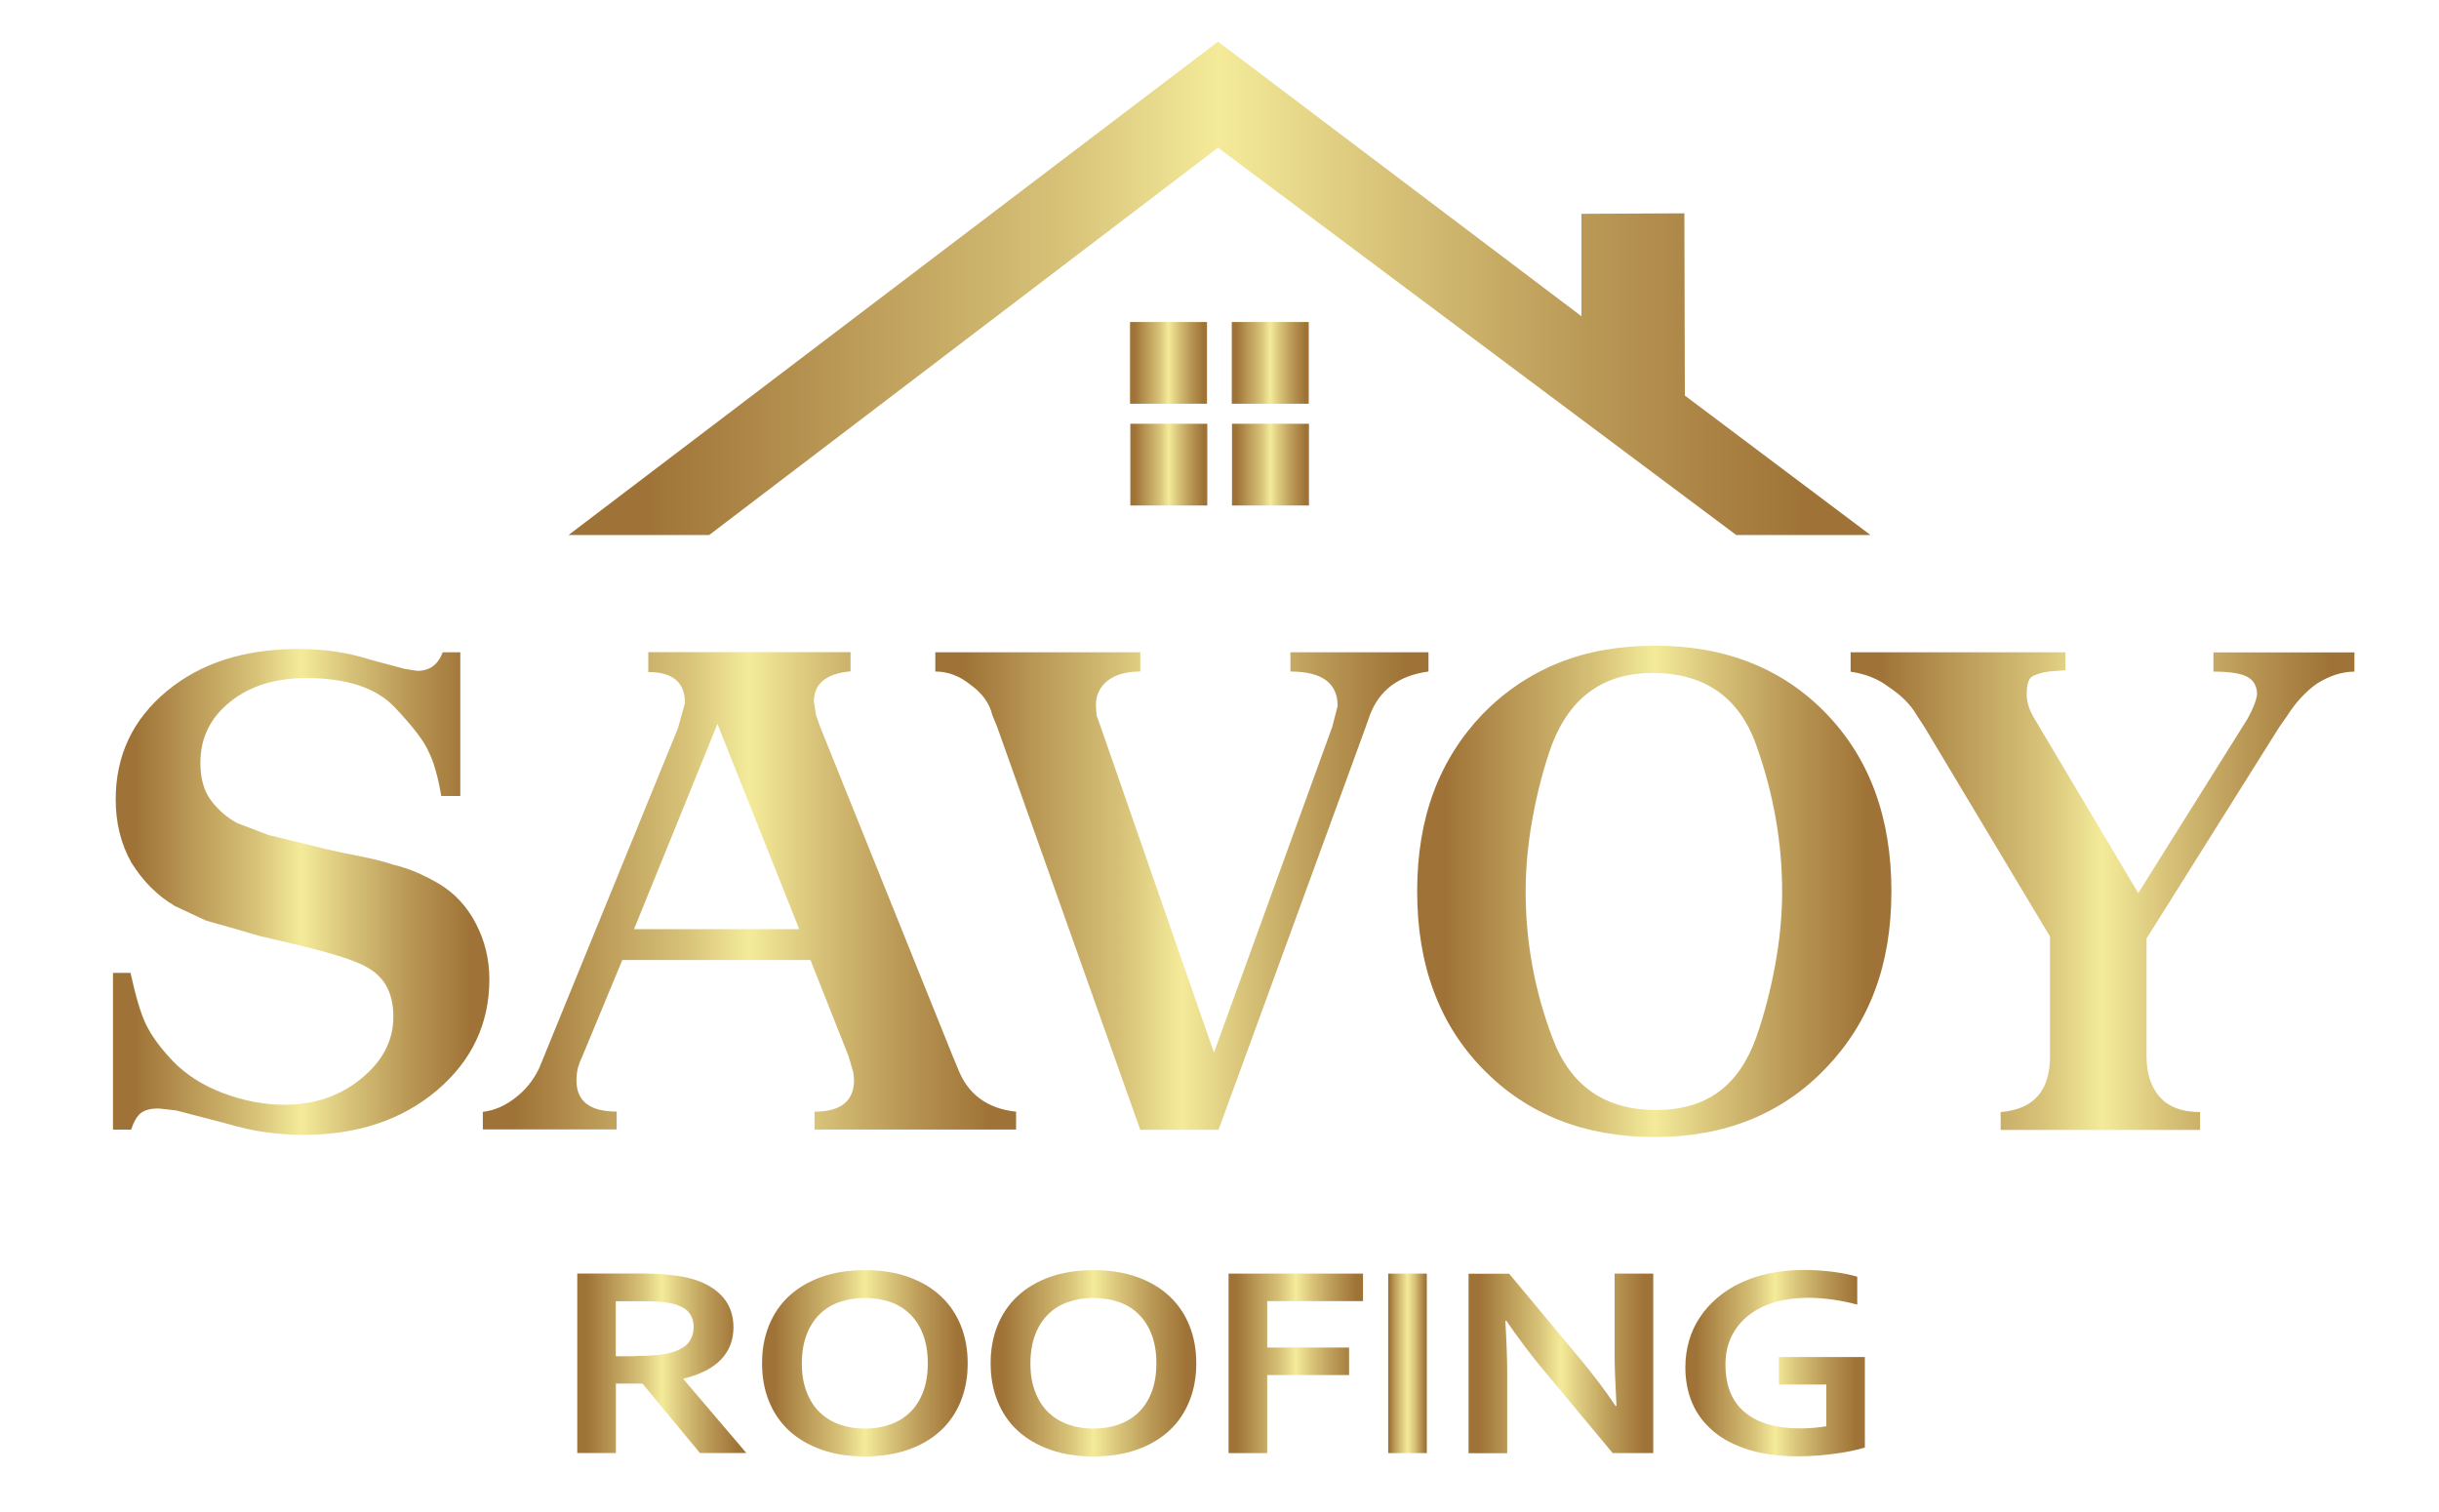 <svg width="250" height="155" viewBox="0 0 250 155" fill="none" xmlns="http://www.w3.org/2000/svg">
<g clip-path="url(#clip0_4814_451)">
<path d="M58.27 54.849H72.689L124.85 15.139L177.97 54.849H191.73L172.7 40.55L172.65 21.869L162.1 21.919V32.419L124.85 4.27L58.27 54.849Z" fill="url(#paint0_linear_4814_451)"/>
<path d="M123.719 33.01H115.829V41.39H123.719V33.01Z" fill="url(#paint1_linear_4814_451)"/>
<path d="M134.149 33.01H126.259V41.39H134.149V33.01Z" fill="url(#paint2_linear_4814_451)"/>
<path d="M123.749 43.44H115.859V51.819H123.749V43.44Z" fill="url(#paint3_linear_4814_451)"/>
<path d="M134.169 43.44H126.279V51.819H134.169V43.44Z" fill="url(#paint4_linear_4814_451)"/>
<path d="M11.57 99.73H13.38C13.91 102.17 14.44 103.94 14.97 105.03C15.26 105.62 15.62 106.21 16.05 106.8C16.48 107.39 17.03 108.05 17.71 108.77C19.06 110.17 20.78 111.27 22.87 112.06C24.97 112.85 27.07 113.25 29.19 113.25C32.22 113.25 34.84 112.36 37.03 110.57C39.22 108.78 40.32 106.67 40.32 104.22C40.32 102.91 40.05 101.81 39.52 100.93C38.99 100.05 38.11 99.33 36.89 98.79C35.66 98.25 33.75 97.66 31.15 97.02L26.53 95.93L24.22 95.25L21.11 94.37L17.93 92.88C16.15 91.84 14.66 90.35 13.45 88.4C12.39 86.5 11.86 84.35 11.86 81.95C11.86 77.47 13.59 73.78 17.06 70.88C20.53 67.98 25.03 66.53 30.57 66.53C33.22 66.53 35.67 66.89 37.94 67.62L41.48 68.57L42.78 68.77C44.03 68.77 44.9 68.14 45.38 66.87H47.18V81.6H45.23C44.89 79.61 44.46 78.09 43.93 77.05C43.49 76.01 42.34 74.49 40.45 72.5C38.57 70.51 35.55 69.51 31.4 69.51C28.21 69.51 25.61 70.32 23.58 71.95C21.55 73.58 20.54 75.66 20.54 78.2C20.54 79.83 20.92 81.13 21.66 82.1C22.41 83.07 23.29 83.83 24.3 84.37L27.49 85.59L33.57 87.08C34.58 87.31 35.72 87.55 36.97 87.79C38.22 88.04 39.34 88.32 40.3 88.64C41.84 89 43.41 89.66 45.01 90.61C46.6 91.56 47.86 92.92 48.78 94.68C49.7 96.44 50.16 98.35 50.16 100.38C50.16 104.95 48.36 108.75 44.77 111.79C41.18 114.82 36.61 116.34 31.07 116.34C29.86 116.34 28.6 116.25 27.27 116.07C25.94 115.89 24.61 115.59 23.26 115.19L18.05 113.83L16.24 113.63C15.48 113.63 14.89 113.78 14.48 114.07C14.07 114.37 13.73 114.94 13.44 115.8H11.58V99.71L11.57 99.73Z" fill="url(#paint5_linear_4814_451)"/>
<path d="M49.49 113.981C50.65 113.841 51.75 113.371 52.81 112.551C53.87 111.741 54.69 110.721 55.27 109.491L55.77 108.271L69.49 74.661L70.21 72.081C70.21 69.951 68.96 68.891 66.45 68.891V66.851H87.18V68.821C84.67 69.051 83.42 70.091 83.42 71.941L83.64 73.301L84.07 74.521L97.65 108.261L98.16 109.481C99.17 112.151 101.17 113.651 104.15 113.961V115.791H83.49V113.961C86.19 113.961 87.54 112.871 87.54 110.701L87.47 109.951L86.97 108.251L83.07 98.411H63.79L59.7 108.261C59.5 108.671 59.35 109.061 59.24 109.451C59.14 109.841 59.09 110.281 59.09 110.771C59.09 112.891 60.46 113.951 63.21 113.951V115.781H49.49V113.951V113.981ZM64.99 95.251H81.92L73.54 74.211L64.99 95.251Z" fill="url(#paint6_linear_4814_451)"/>
<path d="M95.86 66.87H116.88V68.84C115.43 68.84 114.32 69.16 113.52 69.79C112.72 70.43 112.33 71.26 112.33 72.31L112.4 73.33L112.84 74.56L124.43 107.91L136.55 74.53L137.11 72.37C137.11 70.02 135.49 68.84 132.27 68.84V66.87H146.42V68.84C143.38 69.25 141.38 70.74 140.41 73.32L139.98 74.54L124.9 115.82H116.88L102.22 74.54L101.72 73.32C101.43 72.1 100.68 71.06 99.48 70.2C98.37 69.3 97.17 68.84 95.87 68.84V66.87H95.86Z" fill="url(#paint7_linear_4814_451)"/>
<path d="M169.601 66.19C176.821 66.19 182.671 68.5 187.151 73.11C191.631 77.73 193.871 83.81 193.871 91.37C193.871 98.93 191.621 104.85 187.121 109.53C182.621 114.21 176.781 116.56 169.601 116.56C162.421 116.56 156.571 114.25 152.051 109.64C147.521 105.02 145.261 98.94 145.261 91.38C145.261 83.82 147.501 77.89 151.981 73.19C154.241 70.88 156.831 69.14 159.741 67.96C162.651 66.78 165.941 66.2 169.601 66.2V66.19ZM156.381 91.38C156.381 96.59 157.311 101.62 159.161 106.49C161.011 111.36 164.541 113.79 169.741 113.79C174.941 113.79 178.211 111.32 180.001 106.39C180.821 104.04 181.471 101.56 181.951 98.96C182.431 96.36 182.671 93.83 182.671 91.39C182.671 86.37 181.791 81.38 180.031 76.42C178.271 71.46 174.721 68.99 169.381 68.99C164.371 68.99 160.931 71.46 159.051 76.39C158.231 78.7 157.581 81.17 157.101 83.79C156.621 86.41 156.381 88.95 156.381 91.39V91.38Z" fill="url(#paint8_linear_4814_451)"/>
<path d="M189.681 66.87H211.711V68.71L209.981 68.84C209.111 68.98 208.521 69.17 208.211 69.42C207.901 69.67 207.741 70.25 207.741 71.17C207.741 71.9 207.961 72.65 208.391 73.43L219.171 91.56L230.371 73.69C230.931 72.68 231.261 71.85 231.351 71.2C231.351 70.37 231.031 69.77 230.381 69.4C229.731 69.03 228.561 68.85 226.881 68.85V66.88H241.331V68.85C240.081 68.85 238.801 69.26 237.501 70.07C236.351 70.88 235.341 71.97 234.471 73.33L233.611 74.56L220.021 96.21V108.29C220.021 110.06 220.481 111.45 221.391 112.47C222.301 113.49 223.681 114 225.511 114V115.83H205.071V114C208.441 113.73 210.131 111.83 210.131 108.3V96.01L197.281 74.56L196.481 73.34C195.861 72.25 194.891 71.28 193.591 70.42C192.531 69.61 191.231 69.08 189.691 68.86V66.89L189.681 66.87Z" fill="url(#paint9_linear_4814_451)"/>
<path d="M75.18 136.081C75.18 137.361 74.76 138.451 73.93 139.341C73.09 140.231 71.8 140.901 70.06 141.331V141.391L76.5 148.951H71.74L65.85 141.831H63.13V148.951H59.17V130.551H65.75C66.84 130.551 67.85 130.601 68.79 130.711C69.73 130.811 70.53 130.971 71.2 131.181C72.47 131.591 73.45 132.211 74.14 133.021C74.83 133.831 75.18 134.851 75.18 136.081ZM65.09 139.011C65.99 139.011 66.76 138.971 67.39 138.911C68.02 138.841 68.55 138.741 68.98 138.601C69.78 138.341 70.33 137.991 70.64 137.551C70.95 137.111 71.1 136.601 71.1 136.021C71.1 135.531 70.98 135.091 70.73 134.711C70.49 134.331 70.08 134.031 69.49 133.811C69.11 133.661 68.64 133.561 68.07 133.491C67.5 133.421 66.79 133.391 65.95 133.391H63.12V139.031H65.08L65.09 139.011Z" fill="url(#paint10_linear_4814_451)"/>
<path d="M99.19 139.76C99.19 141.16 98.96 142.45 98.49 143.62C98.02 144.79 97.34 145.8 96.44 146.64C95.54 147.48 94.43 148.14 93.12 148.6C91.81 149.07 90.32 149.3 88.65 149.3C86.98 149.3 85.49 149.07 84.18 148.6C82.87 148.13 81.77 147.48 80.86 146.64C79.96 145.8 79.28 144.79 78.81 143.62C78.34 142.45 78.11 141.16 78.11 139.76C78.11 138.36 78.34 137.07 78.81 135.9C79.28 134.73 79.96 133.72 80.86 132.88C81.76 132.04 82.87 131.38 84.18 130.91C85.49 130.44 86.98 130.21 88.65 130.21C90.32 130.21 91.81 130.44 93.12 130.91C94.43 131.38 95.53 132.03 96.44 132.88C97.34 133.72 98.02 134.73 98.49 135.9C98.96 137.07 99.19 138.36 99.19 139.76ZM95.1 139.76C95.1 138.64 94.94 137.66 94.62 136.82C94.3 135.98 93.85 135.28 93.28 134.72C92.71 134.16 92.03 133.74 91.24 133.47C90.45 133.2 89.59 133.06 88.65 133.06C87.71 133.06 86.85 133.2 86.06 133.47C85.27 133.74 84.59 134.16 84.02 134.72C83.45 135.28 83 135.98 82.68 136.82C82.36 137.66 82.19 138.64 82.19 139.76C82.19 140.88 82.35 141.86 82.68 142.69C83 143.53 83.45 144.23 84.02 144.78C84.59 145.33 85.27 145.75 86.06 146.03C86.85 146.31 87.71 146.45 88.65 146.45C89.59 146.45 90.45 146.31 91.24 146.03C92.03 145.75 92.71 145.33 93.28 144.78C93.85 144.23 94.3 143.53 94.62 142.69C94.94 141.85 95.1 140.87 95.1 139.76Z" fill="url(#paint11_linear_4814_451)"/>
<path d="M122.62 139.76C122.62 141.16 122.39 142.45 121.92 143.62C121.45 144.79 120.77 145.8 119.87 146.64C118.97 147.48 117.86 148.14 116.55 148.6C115.24 149.07 113.75 149.3 112.08 149.3C110.41 149.3 108.92 149.07 107.61 148.6C106.3 148.13 105.2 147.48 104.29 146.64C103.39 145.8 102.71 144.79 102.24 143.62C101.77 142.45 101.54 141.16 101.54 139.76C101.54 138.36 101.77 137.07 102.24 135.9C102.71 134.73 103.39 133.72 104.29 132.88C105.19 132.04 106.3 131.38 107.61 130.91C108.92 130.44 110.41 130.21 112.08 130.21C113.75 130.21 115.24 130.44 116.55 130.91C117.86 131.38 118.96 132.03 119.87 132.88C120.77 133.72 121.45 134.73 121.92 135.9C122.39 137.07 122.62 138.36 122.62 139.76ZM118.53 139.76C118.53 138.64 118.37 137.66 118.05 136.82C117.73 135.98 117.28 135.28 116.71 134.72C116.14 134.16 115.46 133.74 114.67 133.47C113.88 133.2 113.02 133.06 112.08 133.06C111.14 133.06 110.28 133.2 109.49 133.47C108.7 133.74 108.02 134.16 107.45 134.72C106.88 135.28 106.43 135.98 106.11 136.82C105.79 137.66 105.62 138.64 105.62 139.76C105.62 140.88 105.78 141.86 106.11 142.69C106.43 143.53 106.88 144.23 107.45 144.78C108.02 145.33 108.7 145.75 109.49 146.03C110.28 146.31 111.14 146.45 112.08 146.45C113.02 146.45 113.88 146.31 114.67 146.03C115.46 145.75 116.14 145.33 116.71 144.78C117.28 144.23 117.73 143.53 118.05 142.69C118.37 141.85 118.53 140.87 118.53 139.76Z" fill="url(#paint12_linear_4814_451)"/>
<path d="M129.89 148.961H125.93V130.561H139.71V133.381H129.89V138.141H138.28V140.961H129.89V148.961Z" fill="url(#paint13_linear_4814_451)"/>
<path d="M142.29 148.961V130.561H146.25V148.961H142.29Z" fill="url(#paint14_linear_4814_451)"/>
<path d="M161.81 139.111C163.36 140.991 164.62 142.661 165.59 144.121H165.69C165.56 141.731 165.5 139.991 165.5 138.901V130.561H169.46V148.961H165.3L158.25 140.491C157.01 139.021 155.73 137.321 154.4 135.391H154.3C154.43 137.651 154.49 139.391 154.49 140.631V148.971H150.53V130.571H154.69L161.81 139.121V139.111Z" fill="url(#paint15_linear_4814_451)"/>
<path d="M187.19 141.93H182.34V139.11H191.15V148.39C190.83 148.49 190.41 148.6 189.91 148.71C189.41 148.82 188.85 148.92 188.23 149C187.61 149.09 186.97 149.16 186.31 149.21C185.65 149.26 185 149.29 184.35 149.29C182.41 149.29 180.71 149.07 179.26 148.62C177.81 148.17 176.6 147.55 175.64 146.74C174.68 145.93 173.95 144.97 173.47 143.86C172.99 142.75 172.75 141.51 172.75 140.17C172.75 139.22 172.88 138.31 173.13 137.44C173.38 136.57 173.75 135.77 174.25 135.03C174.74 134.29 175.34 133.63 176.04 133.03C176.74 132.43 177.54 131.92 178.44 131.5C179.34 131.08 180.33 130.75 181.4 130.53C182.47 130.31 183.62 130.19 184.85 130.19C185.94 130.19 186.98 130.26 187.96 130.39C188.94 130.52 189.74 130.69 190.37 130.88V133.74C189.53 133.51 188.68 133.34 187.82 133.22C186.96 133.1 186.1 133.04 185.23 133.04C184.06 133.04 182.96 133.19 181.93 133.49C180.91 133.79 180.02 134.23 179.27 134.81C178.52 135.39 177.93 136.11 177.5 136.96C177.07 137.81 176.86 138.8 176.86 139.91C176.87 142.08 177.54 143.71 178.87 144.8C180.2 145.89 182.08 146.43 184.51 146.43C184.96 146.43 185.43 146.41 185.92 146.37C186.4 146.33 186.83 146.28 187.2 146.21V141.9L187.19 141.93Z" fill="url(#paint16_linear_4814_451)"/>
</g>
<defs>
<linearGradient id="paint0_linear_4814_451" x1="58.27" y1="29.559" x2="191.73" y2="29.559" gradientUnits="userSpaceOnUse">
<stop offset="0.06" stop-color="#9F7337"/>
<stop offset="0.21" stop-color="#BA9956"/>
<stop offset="0.38" stop-color="#D7C278"/>
<stop offset="0.5" stop-color="#F4EB9A"/>
<stop offset="0.63" stop-color="#D7C278"/>
<stop offset="0.78" stop-color="#BA9956"/>
<stop offset="0.95" stop-color="#9F7337"/>
</linearGradient>
<linearGradient id="paint1_linear_4814_451" x1="115.829" y1="37.2" x2="123.719" y2="37.2" gradientUnits="userSpaceOnUse">
<stop offset="0.06" stop-color="#9F7337"/>
<stop offset="0.21" stop-color="#BA9956"/>
<stop offset="0.38" stop-color="#D7C278"/>
<stop offset="0.5" stop-color="#F4EB9A"/>
<stop offset="0.63" stop-color="#D7C278"/>
<stop offset="0.78" stop-color="#BA9956"/>
<stop offset="0.95" stop-color="#9F7337"/>
</linearGradient>
<linearGradient id="paint2_linear_4814_451" x1="126.259" y1="37.2" x2="134.139" y2="37.2" gradientUnits="userSpaceOnUse">
<stop offset="0.06" stop-color="#9F7337"/>
<stop offset="0.21" stop-color="#BA9956"/>
<stop offset="0.38" stop-color="#D7C278"/>
<stop offset="0.5" stop-color="#F4EB9A"/>
<stop offset="0.63" stop-color="#D7C278"/>
<stop offset="0.78" stop-color="#BA9956"/>
<stop offset="0.95" stop-color="#9F7337"/>
</linearGradient>
<linearGradient id="paint3_linear_4814_451" x1="115.859" y1="47.63" x2="123.739" y2="47.63" gradientUnits="userSpaceOnUse">
<stop offset="0.06" stop-color="#9F7337"/>
<stop offset="0.21" stop-color="#BA9956"/>
<stop offset="0.38" stop-color="#D7C278"/>
<stop offset="0.5" stop-color="#F4EB9A"/>
<stop offset="0.63" stop-color="#D7C278"/>
<stop offset="0.78" stop-color="#BA9956"/>
<stop offset="0.95" stop-color="#9F7337"/>
</linearGradient>
<linearGradient id="paint4_linear_4814_451" x1="126.279" y1="47.63" x2="134.169" y2="47.63" gradientUnits="userSpaceOnUse">
<stop offset="0.06" stop-color="#9F7337"/>
<stop offset="0.21" stop-color="#BA9956"/>
<stop offset="0.38" stop-color="#D7C278"/>
<stop offset="0.5" stop-color="#F4EB9A"/>
<stop offset="0.63" stop-color="#D7C278"/>
<stop offset="0.78" stop-color="#BA9956"/>
<stop offset="0.95" stop-color="#9F7337"/>
</linearGradient>
<linearGradient id="paint5_linear_4814_451" x1="11.57" y1="91.44" x2="50.14" y2="91.44" gradientUnits="userSpaceOnUse">
<stop offset="0.06" stop-color="#9F7337"/>
<stop offset="0.21" stop-color="#BA9956"/>
<stop offset="0.38" stop-color="#D7C278"/>
<stop offset="0.5" stop-color="#F4EB9A"/>
<stop offset="0.63" stop-color="#D7C278"/>
<stop offset="0.78" stop-color="#BA9956"/>
<stop offset="0.95" stop-color="#9F7337"/>
</linearGradient>
<linearGradient id="paint6_linear_4814_451" x1="49.49" y1="91.341" x2="104.16" y2="91.341" gradientUnits="userSpaceOnUse">
<stop offset="0.06" stop-color="#9F7337"/>
<stop offset="0.21" stop-color="#BA9956"/>
<stop offset="0.38" stop-color="#D7C278"/>
<stop offset="0.5" stop-color="#F4EB9A"/>
<stop offset="0.63" stop-color="#D7C278"/>
<stop offset="0.78" stop-color="#BA9956"/>
<stop offset="0.95" stop-color="#9F7337"/>
</linearGradient>
<linearGradient id="paint7_linear_4814_451" x1="95.86" y1="91.34" x2="146.42" y2="91.34" gradientUnits="userSpaceOnUse">
<stop offset="0.06" stop-color="#9F7337"/>
<stop offset="0.21" stop-color="#BA9956"/>
<stop offset="0.38" stop-color="#D7C278"/>
<stop offset="0.5" stop-color="#F4EB9A"/>
<stop offset="0.63" stop-color="#D7C278"/>
<stop offset="0.78" stop-color="#BA9956"/>
<stop offset="0.95" stop-color="#9F7337"/>
</linearGradient>
<linearGradient id="paint8_linear_4814_451" x1="145.261" y1="91.38" x2="193.871" y2="91.38" gradientUnits="userSpaceOnUse">
<stop offset="0.06" stop-color="#9F7337"/>
<stop offset="0.21" stop-color="#BA9956"/>
<stop offset="0.38" stop-color="#D7C278"/>
<stop offset="0.5" stop-color="#F4EB9A"/>
<stop offset="0.63" stop-color="#D7C278"/>
<stop offset="0.78" stop-color="#BA9956"/>
<stop offset="0.95" stop-color="#9F7337"/>
</linearGradient>
<linearGradient id="paint9_linear_4814_451" x1="189.681" y1="91.34" x2="241.321" y2="91.34" gradientUnits="userSpaceOnUse">
<stop offset="0.06" stop-color="#9F7337"/>
<stop offset="0.21" stop-color="#BA9956"/>
<stop offset="0.38" stop-color="#D7C278"/>
<stop offset="0.5" stop-color="#F4EB9A"/>
<stop offset="0.63" stop-color="#D7C278"/>
<stop offset="0.78" stop-color="#BA9956"/>
<stop offset="0.95" stop-color="#9F7337"/>
</linearGradient>
<linearGradient id="paint10_linear_4814_451" x1="59.17" y1="139.761" x2="76.49" y2="139.761" gradientUnits="userSpaceOnUse">
<stop offset="0.06" stop-color="#9F7337"/>
<stop offset="0.21" stop-color="#BA9956"/>
<stop offset="0.38" stop-color="#D7C278"/>
<stop offset="0.5" stop-color="#F4EB9A"/>
<stop offset="0.63" stop-color="#D7C278"/>
<stop offset="0.78" stop-color="#BA9956"/>
<stop offset="0.95" stop-color="#9F7337"/>
</linearGradient>
<linearGradient id="paint11_linear_4814_451" x1="78.1" y1="139.76" x2="99.19" y2="139.76" gradientUnits="userSpaceOnUse">
<stop offset="0.06" stop-color="#9F7337"/>
<stop offset="0.21" stop-color="#BA9956"/>
<stop offset="0.38" stop-color="#D7C278"/>
<stop offset="0.5" stop-color="#F4EB9A"/>
<stop offset="0.63" stop-color="#D7C278"/>
<stop offset="0.78" stop-color="#BA9956"/>
<stop offset="0.95" stop-color="#9F7337"/>
</linearGradient>
<linearGradient id="paint12_linear_4814_451" x1="101.53" y1="139.76" x2="122.62" y2="139.76" gradientUnits="userSpaceOnUse">
<stop offset="0.06" stop-color="#9F7337"/>
<stop offset="0.21" stop-color="#BA9956"/>
<stop offset="0.38" stop-color="#D7C278"/>
<stop offset="0.5" stop-color="#F4EB9A"/>
<stop offset="0.63" stop-color="#D7C278"/>
<stop offset="0.78" stop-color="#BA9956"/>
<stop offset="0.95" stop-color="#9F7337"/>
</linearGradient>
<linearGradient id="paint13_linear_4814_451" x1="125.93" y1="139.761" x2="139.71" y2="139.761" gradientUnits="userSpaceOnUse">
<stop offset="0.06" stop-color="#9F7337"/>
<stop offset="0.21" stop-color="#BA9956"/>
<stop offset="0.38" stop-color="#D7C278"/>
<stop offset="0.5" stop-color="#F4EB9A"/>
<stop offset="0.63" stop-color="#D7C278"/>
<stop offset="0.78" stop-color="#BA9956"/>
<stop offset="0.95" stop-color="#9F7337"/>
</linearGradient>
<linearGradient id="paint14_linear_4814_451" x1="142.29" y1="139.761" x2="146.25" y2="139.761" gradientUnits="userSpaceOnUse">
<stop offset="0.03" stop-color="#9F7337"/>
<stop offset="0.16" stop-color="#BA9956"/>
<stop offset="0.32" stop-color="#D7C278"/>
<stop offset="0.5" stop-color="#F4EB9A"/>
<stop offset="0.69" stop-color="#D7C278"/>
<stop offset="0.83" stop-color="#BA9956"/>
<stop offset="0.97" stop-color="#9F7337"/>
</linearGradient>
<linearGradient id="paint15_linear_4814_451" x1="150.53" y1="139.761" x2="169.45" y2="139.761" gradientUnits="userSpaceOnUse">
<stop offset="0.06" stop-color="#9F7337"/>
<stop offset="0.21" stop-color="#BA9956"/>
<stop offset="0.38" stop-color="#D7C278"/>
<stop offset="0.5" stop-color="#F4EB9A"/>
<stop offset="0.63" stop-color="#D7C278"/>
<stop offset="0.78" stop-color="#BA9956"/>
<stop offset="0.95" stop-color="#9F7337"/>
</linearGradient>
<linearGradient id="paint16_linear_4814_451" x1="172.76" y1="139.76" x2="191.15" y2="139.76" gradientUnits="userSpaceOnUse">
<stop offset="0.06" stop-color="#9F7337"/>
<stop offset="0.21" stop-color="#BA9956"/>
<stop offset="0.38" stop-color="#D7C278"/>
<stop offset="0.5" stop-color="#F4EB9A"/>
<stop offset="0.63" stop-color="#D7C278"/>
<stop offset="0.78" stop-color="#BA9956"/>
<stop offset="0.95" stop-color="#9F7337"/>
</linearGradient>
<clipPath id="clip0_4814_451">
<rect width="250" height="155" fill="white"/>
</clipPath>
</defs>
</svg>
